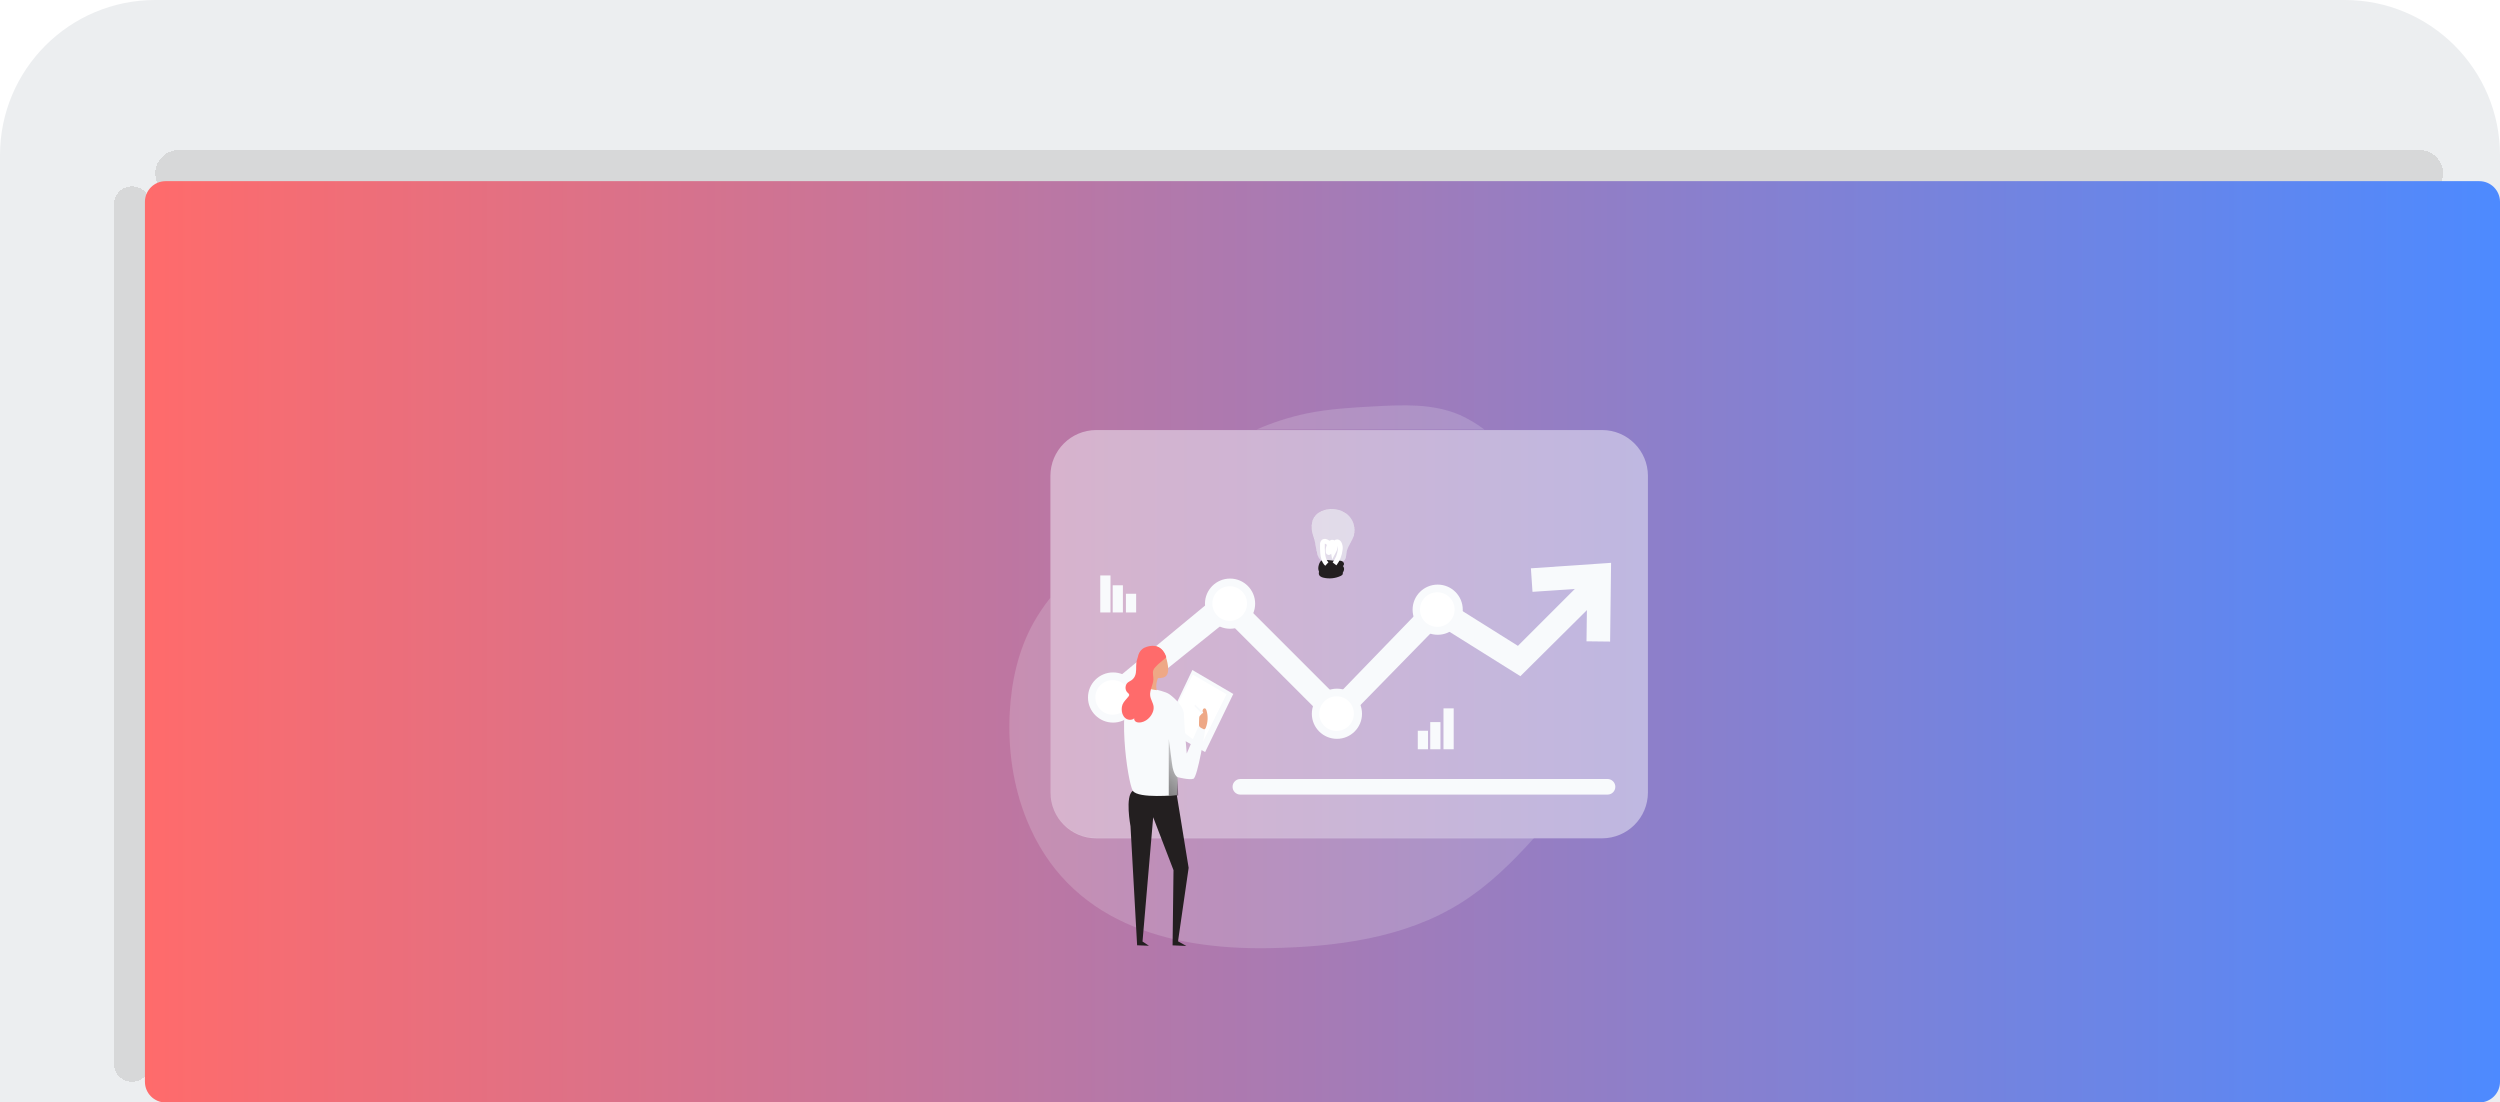 <svg width="483" height="213" viewBox="0 0 483 213" fill="none" xmlns="http://www.w3.org/2000/svg">
<path d="M0 30C0 13.431 13.431 0 30 0H453C469.569 0 483 13.431 483 30V213H0V30Z" fill="#ECEEF0"/>
<g filter="url(#filter0_d_9507_1709)">
<path d="M36 38.5C36 36.015 38.015 34 40.5 34H473.5C475.985 34 478 36.015 478 38.5V38.5C478 40.985 475.985 43 473.5 43H40.5C38.015 43 36 40.985 36 38.5V38.5Z" fill="#CFCFCF" fill-opacity="0.7" shape-rendering="crispEdges"/>
</g>
<g filter="url(#filter1_d_9507_1709)">
<path d="M31.5 213C29.567 213 28 211.433 28 209.5L28 43.5C28 41.567 29.567 40 31.5 40V40C33.433 40 35 41.567 35 43.5L35 209.5C35 211.433 33.433 213 31.5 213V213Z" fill="#CFCFCF" fill-opacity="0.7" shape-rendering="crispEdges"/>
</g>
<path d="M28 39C28 36.791 29.791 35 32 35H479C481.209 35 483 36.791 483 39V209C483 211.209 481.209 213 479 213H32C29.791 213 28 211.209 28 209V39Z" fill="url(#paint0_linear_9507_1709)"/>
<path opacity="0.18" d="M296.398 161.873C292.142 166.6 287.617 171.072 282.25 174.442C271.354 181.289 258.012 182.965 245.145 183.183C225.469 183.51 206.341 178.068 198.364 158.4C195.728 151.893 194.722 144.78 195.073 137.769C195.382 131.667 196.736 125.549 199.723 120.229C200.665 118.571 201.731 116.989 202.92 115.499V153.002C202.92 157.902 206.892 161.873 211.792 161.873C211.797 161.873 211.802 161.873 211.805 161.873H296.395H296.398Z" fill="#F8FAFC"/>
<path opacity="0.18" d="M286.783 82.991H242.773C245.886 81.616 249.133 80.573 252.464 79.876C256.712 79.004 261.061 78.754 265.394 78.517C270.993 78.203 276.829 77.937 281.982 80.145C283.687 80.906 285.296 81.863 286.783 82.991Z" fill="#F8FAFC"/>
<path opacity="0.46" d="M318.379 91.952V153.095C318.379 157.99 314.413 161.958 309.518 161.964H211.806C206.909 161.964 202.94 157.992 202.938 153.095V91.952C202.938 87.055 206.909 83.087 211.806 83.084H309.521C314.415 83.089 318.381 87.058 318.381 91.952H318.379Z" fill="#F8FAFC"/>
<path d="M258.191 140.968L237.11 119.888L218.16 135.092L211.324 134.776L237.11 113.442L258.191 134.52L277.311 114.767L293.263 124.779L306.448 111.594L309.672 114.815L293.739 130.639L277.955 120.757L258.191 140.968Z" fill="#F8FAFC"/>
<path d="M215.046 139.606C217.722 139.606 219.892 137.436 219.892 134.76C219.892 132.083 217.722 129.913 215.046 129.913C212.369 129.913 210.199 132.083 210.199 134.76C210.199 137.436 212.369 139.606 215.046 139.606Z" fill="#F8FAFC"/>
<path d="M214.971 138.085C216.819 138.085 218.318 136.587 218.318 134.739C218.318 132.891 216.819 131.393 214.971 131.393C213.123 131.393 211.625 132.891 211.625 134.739C211.625 136.587 213.123 138.085 214.971 138.085Z" fill="white"/>
<path d="M258.294 142.743C260.97 142.743 263.14 140.573 263.14 137.896C263.14 135.22 260.97 133.05 258.294 133.05C255.617 133.05 253.447 135.22 253.447 137.896C253.447 140.573 255.617 142.743 258.294 142.743Z" fill="#F8FAFC"/>
<path d="M258.223 141.221C260.071 141.221 261.57 139.723 261.57 137.875C261.57 136.027 260.071 134.528 258.223 134.528C256.375 134.528 254.877 136.027 254.877 137.875C254.877 139.723 256.375 141.221 258.223 141.221Z" fill="white"/>
<path d="M277.761 122.638C280.437 122.638 282.607 120.468 282.607 117.792C282.607 115.115 280.437 112.945 277.761 112.945C275.084 112.945 272.914 115.115 272.914 117.792C272.914 120.468 275.084 122.638 277.761 122.638Z" fill="#F8FAFC"/>
<path d="M277.684 121.116C279.532 121.116 281.03 119.618 281.03 117.77C281.03 115.922 279.532 114.424 277.684 114.424C275.836 114.424 274.338 115.922 274.338 117.77C274.338 119.618 275.836 121.116 277.684 121.116Z" fill="white"/>
<path d="M237.647 121.473C240.324 121.473 242.494 119.303 242.494 116.627C242.494 113.95 240.324 111.78 237.647 111.78C234.971 111.78 232.801 113.95 232.801 116.627C232.801 119.303 234.971 121.473 237.647 121.473Z" fill="#F8FAFC"/>
<path d="M237.577 119.949C239.425 119.949 240.923 118.451 240.923 116.603C240.923 114.755 239.425 113.257 237.577 113.257C235.729 113.257 234.23 114.755 234.23 116.603C234.23 118.451 235.729 119.949 237.577 119.949Z" fill="white"/>
<path d="M311.073 123.954L306.513 123.899L306.641 113.623L296.078 114.344L295.77 109.798L311.261 108.739L311.073 123.954Z" fill="#F8FAFC"/>
<path d="M214.544 111.176H212.57V118.326H214.544V111.176Z" fill="#F8FAFC"/>
<path d="M216.944 113.078H214.971V118.324H216.944V113.078Z" fill="#F8FAFC"/>
<path d="M219.503 114.714H217.529V118.326H219.503V114.714Z" fill="#F8FAFC"/>
<path d="M275.89 141.181H273.916V144.756H275.89V141.181Z" fill="#F8FAFC"/>
<path d="M278.296 139.511H276.322V144.756H278.296V139.511Z" fill="#F8FAFC"/>
<path d="M280.855 136.858H278.881V144.756H280.855V136.858Z" fill="#F8FAFC"/>
<path opacity="0.18" d="M253.785 103.776C253.283 102.401 253.176 100.712 254.134 99.605C254.549 99.153 255.073 98.818 255.655 98.626C257.156 98.078 258.829 98.31 260.124 99.243C261.396 100.214 261.965 101.85 261.577 103.401C261.249 104.563 260.353 105.516 260.153 106.702C260.066 107.213 260.1 107.782 259.784 108.189C259.401 108.684 257.321 108.66 256.693 108.655C253.916 108.631 254.618 106.064 253.785 103.776Z" fill="#F8FAFC"/>
<path opacity="0.18" d="M253.785 103.776C253.283 102.401 253.176 100.712 254.134 99.605C254.549 99.153 255.073 98.818 255.655 98.626C257.156 98.078 258.829 98.31 260.124 99.243C261.396 100.214 261.965 101.85 261.577 103.401C261.249 104.563 260.353 105.516 260.153 106.702C260.066 107.213 260.1 107.782 259.784 108.189C259.401 108.684 257.321 108.66 256.693 108.655C253.916 108.631 254.618 106.064 253.785 103.776Z" fill="#F8FAFC"/>
<path opacity="0.18" d="M253.785 103.776C253.283 102.401 253.176 100.712 254.134 99.605C254.549 99.153 255.073 98.818 255.655 98.626C257.156 98.078 258.829 98.31 260.124 99.243C261.396 100.214 261.965 101.85 261.577 103.401C261.249 104.563 260.353 105.516 260.153 106.702C260.066 107.213 260.1 107.782 259.784 108.189C259.401 108.684 257.321 108.66 256.693 108.655C253.916 108.631 254.618 106.064 253.785 103.776Z" fill="#F8FAFC"/>
<path opacity="0.18" d="M253.785 103.776C253.283 102.401 253.176 100.712 254.134 99.605C254.549 99.153 255.073 98.818 255.655 98.626C257.156 98.078 258.829 98.31 260.124 99.243C261.396 100.214 261.965 101.85 261.577 103.401C261.249 104.563 260.353 105.516 260.153 106.702C260.066 107.213 260.1 107.782 259.784 108.189C259.401 108.684 257.321 108.66 256.693 108.655C253.916 108.631 254.618 106.064 253.785 103.776Z" fill="#F8FAFC"/>
<path d="M254.739 110.163C254.781 110.248 254.813 110.339 254.829 110.434C254.824 110.543 254.81 110.652 254.792 110.759C254.786 110.998 254.903 111.227 255.1 111.363C255.295 111.496 255.515 111.586 255.749 111.623C256.843 111.868 257.986 111.746 259.008 111.278C259.194 111.19 259.394 111.067 259.428 110.868V110.647C259.46 110.551 259.505 110.461 259.564 110.381C259.75 110.051 259.707 109.639 259.46 109.352C259.665 109.203 259.721 108.923 259.593 108.708C259.457 108.5 259.239 108.365 258.995 108.333C258.753 108.301 258.508 108.301 258.266 108.333C257.436 108.405 256.098 107.99 255.337 108.29C254.898 108.482 254.555 109.658 254.741 110.166L254.739 110.163Z" fill="#231F20"/>
<path d="M256.348 108.969C255.768 108.442 255.595 107.591 255.534 106.804C255.494 106.274 255.478 105.74 255.494 105.208C255.465 104.99 255.548 104.771 255.713 104.628C255.808 104.577 255.915 104.561 256.021 104.577C256.359 104.638 256.646 104.854 256.8 105.157C256.952 105.458 257.029 105.79 257.029 106.128C257.029 106.378 256.979 106.708 256.739 106.758C256.705 106.772 256.665 106.764 256.636 106.74C256.614 106.719 256.601 106.692 256.596 106.663C256.545 106.189 256.633 105.713 256.851 105.29C256.947 105.051 257.085 104.779 257.34 104.745C257.468 104.734 257.596 104.774 257.694 104.859C257.931 105.075 258.04 105.397 257.984 105.713C257.923 106.019 257.811 106.314 257.652 106.586L257.567 106.745C257.434 106.072 257.606 105.375 258.043 104.846C258.093 104.777 258.162 104.721 258.242 104.686C258.426 104.62 258.623 104.769 258.726 104.934C258.934 105.314 259.006 105.756 258.928 106.184C258.825 107.187 258.444 108.142 257.833 108.942" stroke="white" stroke-width="0.92" stroke-miterlimit="10"/>
<path d="M310.575 150.504H239.638C238.807 150.504 238.133 151.178 238.133 152.009V152.012C238.133 152.844 238.807 153.518 239.638 153.518H310.575C311.407 153.518 312.081 152.844 312.081 152.012V152.009C312.081 151.178 311.407 150.504 310.575 150.504Z" fill="#F8FAFC"/>
<path d="M226.939 136.641L230.363 129.448L238.271 134.071L232.829 145.302L228.583 142.94L226.939 136.641Z" fill="#F8FAFC"/>
<path d="M227.588 135.92L230.466 130.342L236.97 134.14L232.041 144.035L228.684 141.466L227.588 135.92Z" fill="white"/>
<path d="M227.36 153.609L229.645 167.67L227.594 181.861L229.201 182.757L226.541 182.643L226.721 168.114L222.795 157.889L220.734 181.904L221.976 182.72L219.691 182.63L218.412 159.623C218.412 159.623 217.316 153.785 218.864 152.787C220.412 151.787 227.357 153.609 227.357 153.609H227.36Z" fill="#231F20"/>
<path d="M219.052 132.521C219.052 132.521 224.572 133.138 225.944 134.143C227.317 135.149 228.732 136.721 228.732 138C228.732 139.28 229.277 145.578 229.277 145.578L231.562 140.285L232.842 141.014C232.842 141.014 231.389 150.191 230.557 150.462C229.727 150.736 227.5 150.143 227.5 150.143L227.362 153.612C227.362 153.612 219.877 154.343 218.869 152.79C217.861 151.236 215.506 135.055 219.055 132.523L219.052 132.521Z" fill="#F8FAFC"/>
<path d="M223.805 130.786C223.805 130.786 223.137 132.193 223.494 133.342C223.494 133.342 221.44 133.052 221.379 132.826C221.318 132.6 221.637 130.429 221.4 129.767C221.161 129.105 223.805 130.786 223.805 130.786Z" fill="#EEA886"/>
<path d="M221.592 125.056C222.398 124.71 224.611 124.226 225.43 127.53C226.249 130.834 225.007 130.993 223.717 131.017C222.427 131.041 220.259 128.937 220.057 128.261C219.855 127.586 219.294 126.048 221.594 125.056H221.592Z" fill="#EEA886"/>
<path d="M222.177 124.82C221.411 124.947 220.744 125.181 220.275 125.857C220.073 126.147 219.948 126.477 219.866 126.82C219.773 127.206 219.61 127.578 219.555 127.98C219.43 128.868 219.648 129.826 219.246 130.664C219.092 130.985 218.847 131.262 218.549 131.456C218.342 131.592 218.11 131.688 217.916 131.839C217.328 132.307 217.294 133.313 217.847 133.818C217.98 133.938 218.147 134.055 218.163 134.233C218.177 134.372 218.089 134.497 218.001 134.606C217.602 135.098 217.105 135.534 216.871 136.122C216.759 136.404 216.714 136.707 216.711 137.008C216.706 137.643 216.911 138.311 217.392 138.723C217.873 139.136 218.666 139.21 219.134 138.777C219.076 139.035 219.235 139.309 219.461 139.444C219.688 139.58 219.967 139.606 220.23 139.585C221.148 139.508 221.967 138.899 222.454 138.114C222.741 137.651 222.933 137.109 222.882 136.563C222.816 135.824 222.321 135.183 222.22 134.446C222.071 133.366 222.784 132.35 222.837 131.262C222.864 130.701 222.627 130.001 222.826 129.461C222.975 129.06 223.467 128.642 223.757 128.328C223.866 128.211 225.343 127.03 225.329 126.977C225.329 126.977 224.71 124.391 222.172 124.817L222.177 124.82Z" fill="#FF6B6B"/>
<path d="M231.677 138.75C231.677 138.659 231.685 138.569 231.709 138.484C231.791 138.239 232.049 138.106 232.182 137.888C232.254 137.75 232.299 137.601 232.315 137.446C232.326 137.308 232.363 137.172 232.422 137.047C232.485 136.922 232.621 136.845 232.762 136.853C232.948 136.88 233.052 137.082 233.1 137.263C233.424 138.353 233.379 139.521 232.969 140.58C232.908 140.737 232.799 140.918 232.632 140.904C232.576 140.896 232.52 140.875 232.472 140.846C232.137 140.665 231.663 140.521 231.647 140.122C231.629 139.667 231.669 139.202 231.677 138.747V138.75Z" fill="#EEA886"/>
<path d="M232.45 137.587L230.899 136.135L230.764 136.409L232.184 137.896C232.184 137.896 232.474 137.805 232.45 137.587Z" fill="#F8FAFC"/>
<path d="M227.496 150.14C227.496 150.14 226.698 149.821 226.422 147.494C226.145 145.166 225.805 142.77 225.805 142.77V153.702H227.632L227.496 150.14Z" fill="url(#paint1_linear_9507_1709)"/>
<defs>
<filter id="filter0_d_9507_1709" x="26" y="25" width="452" height="18" filterUnits="userSpaceOnUse" color-interpolation-filters="sRGB">
<feFlood flood-opacity="0" result="BackgroundImageFix"/>
<feColorMatrix in="SourceAlpha" type="matrix" values="0 0 0 0 0 0 0 0 0 0 0 0 0 0 0 0 0 0 127 0" result="hardAlpha"/>
<feOffset dx="-6" dy="-5"/>
<feGaussianBlur stdDeviation="2"/>
<feComposite in2="hardAlpha" operator="out"/>
<feColorMatrix type="matrix" values="0 0 0 0 0.592 0 0 0 0 0.58 0 0 0 0 0.58 0 0 0 0.25 0"/>
<feBlend mode="normal" in2="BackgroundImageFix" result="effect1_dropShadow_9507_1709"/>
<feBlend mode="normal" in="SourceGraphic" in2="effect1_dropShadow_9507_1709" result="shape"/>
</filter>
<filter id="filter1_d_9507_1709" x="18" y="32" width="17" height="181" filterUnits="userSpaceOnUse" color-interpolation-filters="sRGB">
<feFlood flood-opacity="0" result="BackgroundImageFix"/>
<feColorMatrix in="SourceAlpha" type="matrix" values="0 0 0 0 0 0 0 0 0 0 0 0 0 0 0 0 0 0 127 0" result="hardAlpha"/>
<feOffset dx="-6" dy="-4"/>
<feGaussianBlur stdDeviation="2"/>
<feComposite in2="hardAlpha" operator="out"/>
<feColorMatrix type="matrix" values="0 0 0 0 0.593 0 0 0 0 0.581 0 0 0 0 0.581 0 0 0 0.25 0"/>
<feBlend mode="normal" in2="BackgroundImageFix" result="effect1_dropShadow_9507_1709"/>
<feBlend mode="normal" in="SourceGraphic" in2="effect1_dropShadow_9507_1709" result="shape"/>
</filter>
<linearGradient id="paint0_linear_9507_1709" x1="28" y1="124" x2="483" y2="124" gradientUnits="userSpaceOnUse">
<stop stop-color="#FF6B6B"/>
<stop offset="1" stop-color="#4D8AFF"/>
</linearGradient>
<linearGradient id="paint1_linear_9507_1709" x1="231.869" y1="143.759" x2="216.665" y2="156.974" gradientUnits="userSpaceOnUse">
<stop stop-color="#231F20" stop-opacity="0"/>
<stop offset="1" stop-color="#231F20"/>
</linearGradient>
</defs>
</svg>
